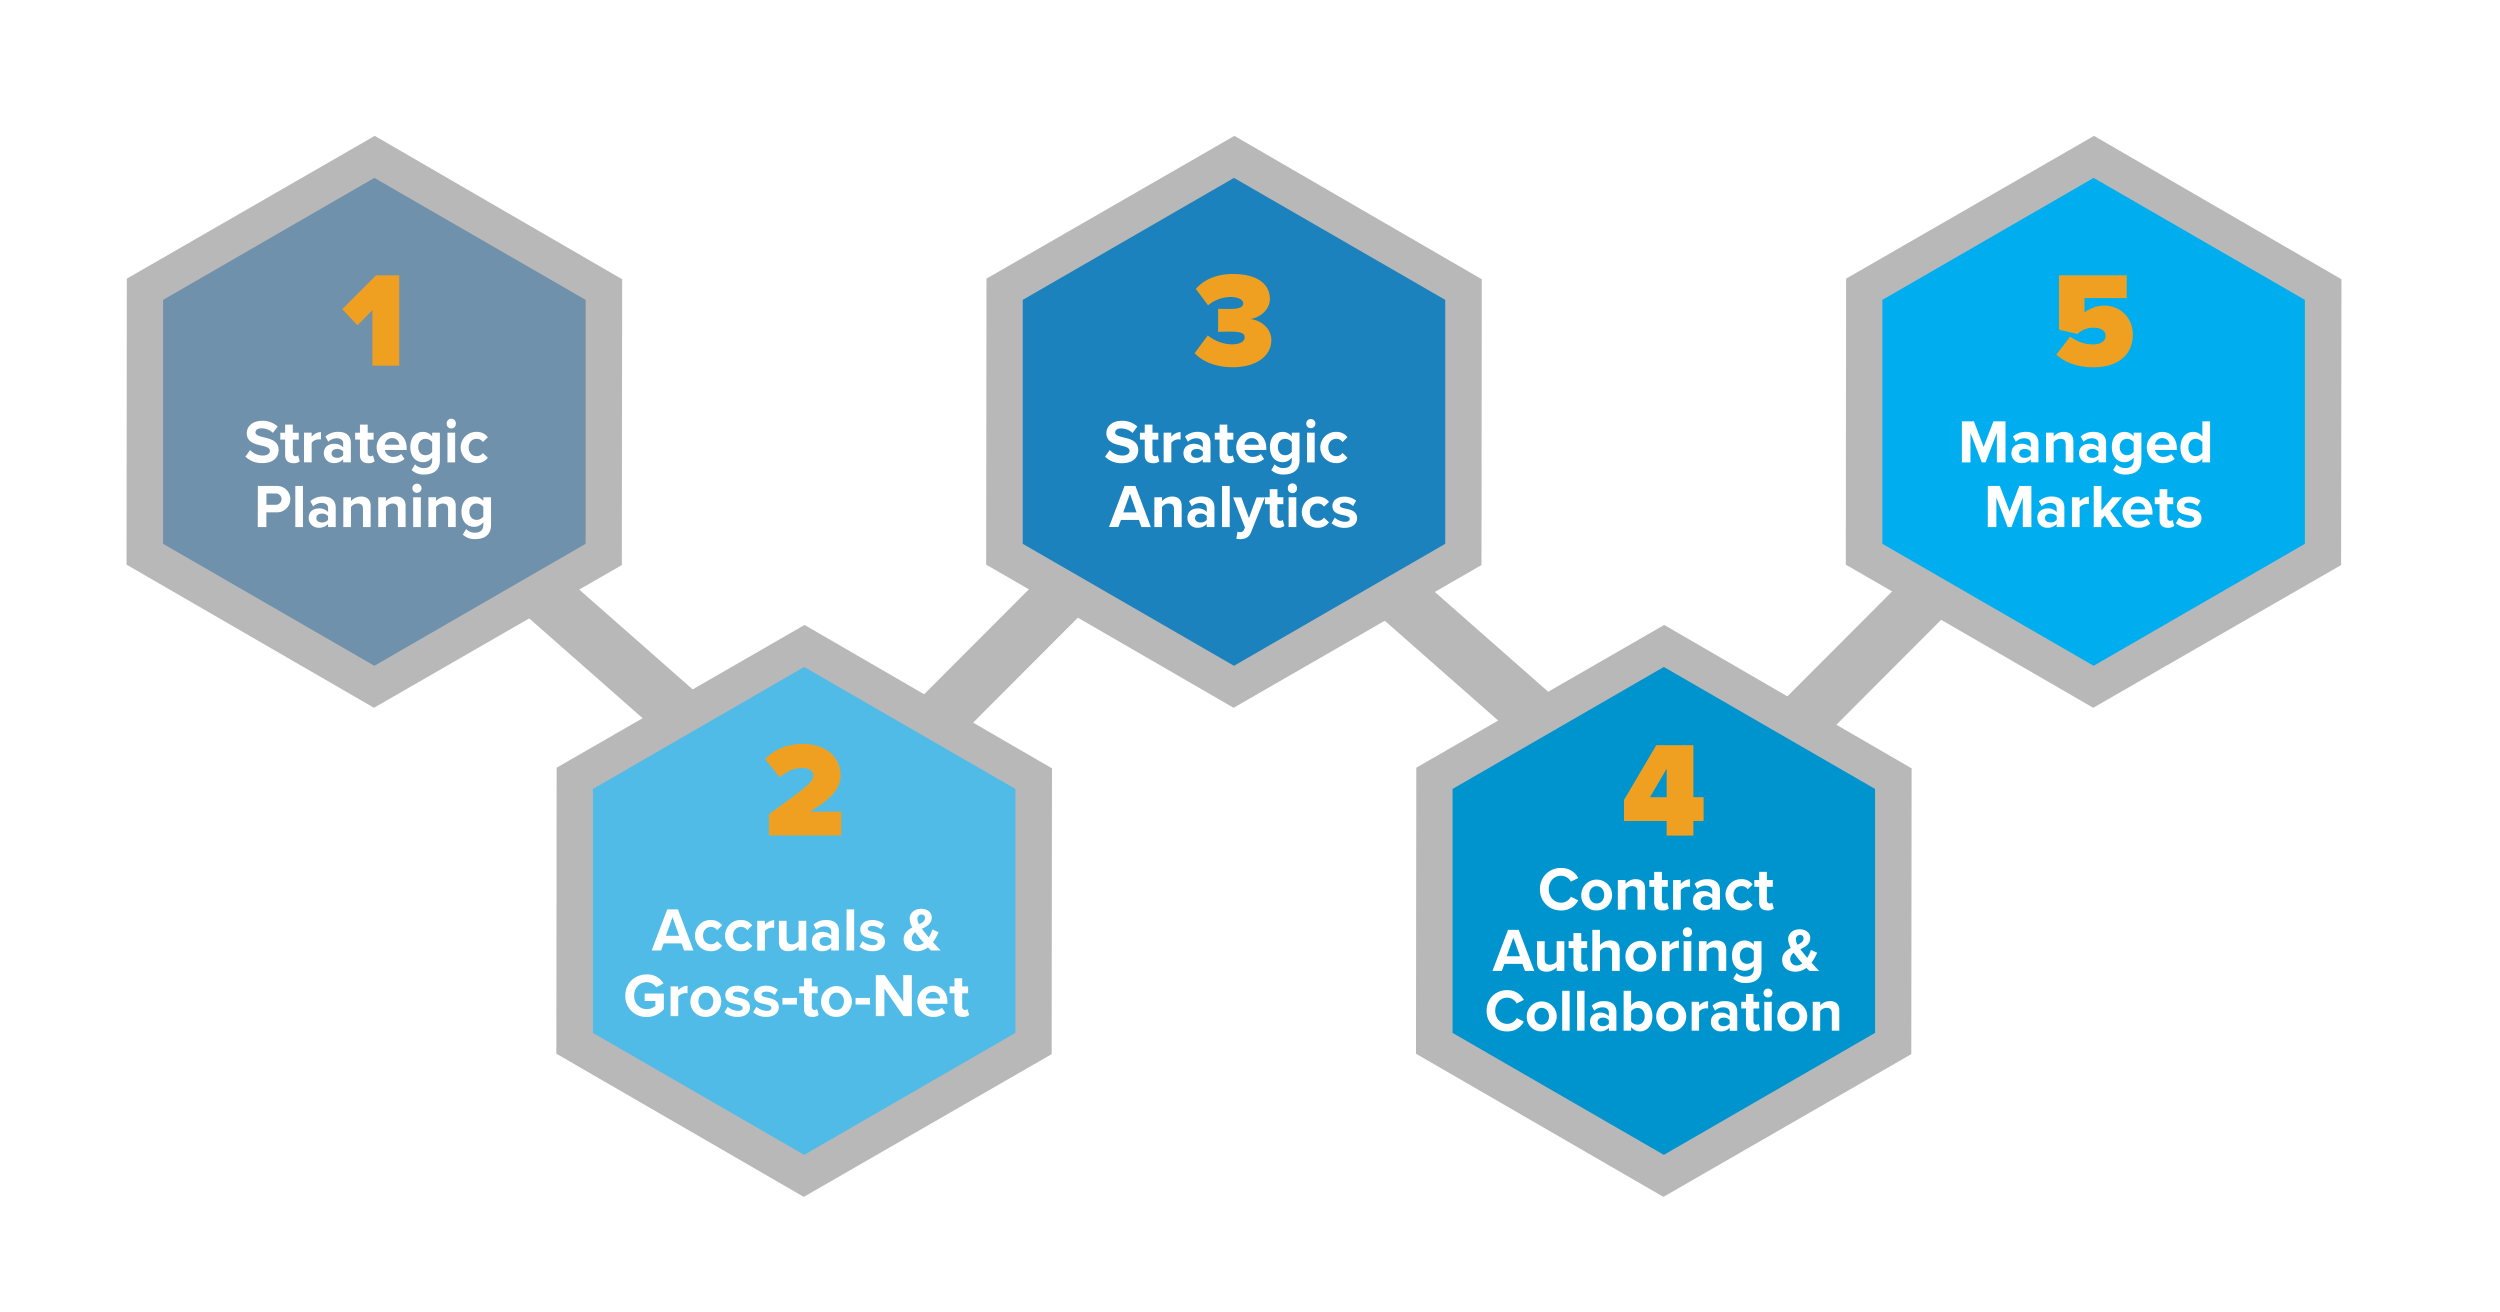 <?xml version="1.0" encoding="UTF-8"?> <svg xmlns="http://www.w3.org/2000/svg" xmlns:xlink="http://www.w3.org/1999/xlink" viewBox="0 0 1200 630"><defs><style>.cls-1,.cls-3{mask:url(#mask);}.cls-1{filter:url(#luminosity-noclip-11);}.cls-11,.cls-16,.cls-2,.cls-28,.cls-35,.cls-5,.cls-7,.cls-9{mix-blend-mode:multiply;}.cls-2{fill:url(#Fade_To_White_1);}.cls-3{filter:url(#luminosity-noclip-16);}.cls-4{mask:url(#mask-3);filter:url(#luminosity-noclip-17);}.cls-5{fill:url(#Fade_To_White_1-3);}.cls-12,.cls-6{mask:url(#mask-4);}.cls-6{filter:url(#luminosity-noclip-19);}.cls-7{fill:url(#Fade_To_White_1-4);}.cls-13,.cls-8{mask:url(#mask-5);}.cls-8{filter:url(#luminosity-noclip-20);}.cls-9{fill:url(#Fade_To_White_1-5);}.cls-10,.cls-14{mask:url(#mask-6);}.cls-10{filter:url(#luminosity-noclip-21);}.cls-11{fill:url(#Fade_To_White_1-6);}.cls-12{filter:url(#luminosity-noclip-12);}.cls-13{filter:url(#luminosity-noclip-13);}.cls-14{filter:url(#luminosity-noclip-14);}.cls-15{mask:url(#mask-10);filter:url(#luminosity-noclip-15);}.cls-16{fill:url(#Fade_To_White_1-10);}.cls-17{fill:none;}.cls-18{isolation:isolate;}.cls-19{fill:#b8b8b8;}.cls-20{fill:#00aeef;}.cls-21{fill:#0094cf;}.cls-22{fill:#1c82bd;}.cls-23{fill:#51bbe7;}.cls-24{fill:#7091ab;}.cls-25{opacity:0.2;}.cls-26{clip-path:url(#clip-path);}.cls-27{mask:url(#mask-11);}.cls-28{fill:#9accee;}.cls-29{mask:url(#mask-12);}.cls-30{mask:url(#mask-13);}.cls-31,.cls-36{fill:#fff;}.cls-31,.cls-42{mix-blend-mode:color-dodge;}.cls-32{mask:url(#mask-14);}.cls-33{opacity:0.7;mix-blend-mode:overlay;}.cls-34{mask:url(#mask-15);}.cls-37{mask:url(#mask-16);}.cls-38{mask:url(#mask-17);}.cls-39{mask:url(#mask-18);}.cls-40{mask:url(#mask-19);}.cls-41{mask:url(#mask-20);}.cls-43{mask:url(#mask-21);}.cls-44{fill:#efa020;}.cls-45{filter:url(#luminosity-noclip-18);}.cls-46{filter:url(#luminosity-noclip-10);}.cls-47{filter:url(#luminosity-noclip-6);}.cls-48{filter:url(#luminosity-noclip-5);}.cls-49{filter:url(#luminosity-noclip-4);}.cls-50{filter:url(#luminosity-noclip-3);}.cls-51{filter:url(#luminosity-noclip);}</style><filter id="luminosity-noclip" x="552.58" y="-7001.5" width="1085.14" height="32766" color-interpolation-filters="sRGB"><feFlood flood-color="#fff" result="bg"></feFlood><feBlend in="SourceGraphic" in2="bg"></feBlend></filter><mask id="mask" x="552.58" y="-7001.5" width="1085.14" height="32766" maskUnits="userSpaceOnUse"><g class="cls-51"></g></mask><linearGradient id="Fade_To_White_1" x1="-8874.33" y1="-4913.69" x2="-7881.51" y2="-4913.69" gradientTransform="translate(-8212.76 2464.61) rotate(135)" gradientUnits="userSpaceOnUse"><stop offset="0"></stop><stop offset="1" stop-color="#fff"></stop></linearGradient><filter id="luminosity-noclip-3" x="368.77" y="-7001.5" width="917.52" height="32766" color-interpolation-filters="sRGB"><feFlood flood-color="#fff" result="bg"></feFlood><feBlend in="SourceGraphic" in2="bg"></feBlend></filter><mask id="mask-3" x="368.77" y="-7001.5" width="917.52" height="32766" maskUnits="userSpaceOnUse"><g class="cls-50"></g></mask><linearGradient id="Fade_To_White_1-3" x1="-8831.19" y1="-4615.55" x2="-7991.44" y2="-4615.55" xlink:href="#Fade_To_White_1"></linearGradient><filter id="luminosity-noclip-4" x="931.93" y="-7001.5" width="300.64" height="32766" color-interpolation-filters="sRGB"><feFlood flood-color="#fff" result="bg"></feFlood><feBlend in="SourceGraphic" in2="bg"></feBlend></filter><mask id="mask-4" x="931.93" y="-7001.5" width="300.64" height="32766" maskUnits="userSpaceOnUse"><g class="cls-49"></g></mask><linearGradient id="Fade_To_White_1-4" x1="-8473.28" y1="-4855.56" x2="-8153.91" y2="-4855.56" xlink:href="#Fade_To_White_1"></linearGradient><filter id="luminosity-noclip-5" x="-31.49" y="-7001.5" width="900.74" height="32766" color-interpolation-filters="sRGB"><feFlood flood-color="#fff" result="bg"></feFlood><feBlend in="SourceGraphic" in2="bg"></feBlend></filter><mask id="mask-5" x="-31.49" y="-7001.5" width="900.74" height="32766" maskUnits="userSpaceOnUse"><g class="cls-48"></g></mask><linearGradient id="Fade_To_White_1-5" x1="-2394.98" y1="1585.08" x2="-1439.9" y2="1585.08" gradientTransform="translate(594.55 -3236.25) rotate(-45)" xlink:href="#Fade_To_White_1"></linearGradient><filter id="luminosity-noclip-6" x="113.5" y="-7001.5" width="910.7" height="32766" color-interpolation-filters="sRGB"><feFlood flood-color="#fff" result="bg"></feFlood><feBlend in="SourceGraphic" in2="bg"></feBlend></filter><mask id="mask-6" x="113.5" y="-7001.5" width="910.7" height="32766" maskUnits="userSpaceOnUse"><g class="cls-47"></g></mask><linearGradient id="Fade_To_White_1-6" x1="-2252.55" y1="1771.31" x2="-1436.83" y2="1771.31" gradientTransform="translate(594.55 -3236.25) rotate(-45)" xlink:href="#Fade_To_White_1"></linearGradient><filter id="luminosity-noclip-10" x="575.18" y="-7001.5" width="788.32" height="32766" color-interpolation-filters="sRGB"><feFlood flood-color="#fff" result="bg"></feFlood><feBlend in="SourceGraphic" in2="bg"></feBlend></filter><mask id="mask-10" x="575.18" y="-7001.5" width="788.32" height="32766" maskUnits="userSpaceOnUse"><g class="cls-46"></g></mask><linearGradient id="Fade_To_White_1-10" x1="-8982.42" y1="-4662.91" x2="-8161.26" y2="-4662.91" xlink:href="#Fade_To_White_1"></linearGradient><clipPath id="clip-path"><rect class="cls-17" x="578.61" y="-2077.42" width="1331" height="2010.83" transform="translate(2316.11 172.11) rotate(-90)"></rect></clipPath><filter id="luminosity-noclip-11" x="552.58" y="-512.4" width="1085.14" height="858.87" color-interpolation-filters="sRGB"><feFlood flood-color="#fff" result="bg"></feFlood><feBlend in="SourceGraphic" in2="bg"></feBlend></filter><mask id="mask-11" x="552.58" y="-512.4" width="1085.14" height="858.87" maskUnits="userSpaceOnUse"><g class="cls-1"><path class="cls-2" d="M552.58,83.93Q762.18-214.23,971.84-512.4c137.54,100.5,313.34,146.85,487.56,99.09q89.14,358.86,178.33,717.72C1250.05,410.7,858.76,307.65,552.58,83.93Z"></path></g></mask><filter id="luminosity-noclip-12" x="931.93" y="-129.26" width="300.64" height="277.01" color-interpolation-filters="sRGB"><feFlood flood-color="#fff" result="bg"></feFlood><feBlend in="SourceGraphic" in2="bg"></feBlend></filter><mask id="mask-12" x="931.93" y="-129.26" width="300.64" height="277.01" maskUnits="userSpaceOnUse"><g class="cls-12"><path class="cls-7" d="M931.93,78.05q36.84-103.68,73.55-207.31c72.7,28.53,148.93,47.89,227.08,56.29q-9.72,110.39-19.37,220.73C1116.42,137.27,1022,113.35,931.93,78.05Z"></path></g></mask><filter id="luminosity-noclip-13" x="-31.49" y="-1335.6" width="900.74" height="1369.26" color-interpolation-filters="sRGB"><feFlood flood-color="#fff" result="bg"></feFlood><feBlend in="SourceGraphic" in2="bg"></feBlend></filter><mask id="mask-13" x="-31.49" y="-1335.6" width="900.74" height="1369.26" maskUnits="userSpaceOnUse"><g class="cls-13"><path class="cls-9" d="M869.25-443.24Q678.41-204.82,487.65,33.66C94.48-288.76-134.44-816.27,14.16-1335.6q300.14,77.77,600.25,155.52C534.46-900.63,657.64-616.77,869.25-443.24Z"></path></g></mask><filter id="luminosity-noclip-14" x="113.5" y="-1127.29" width="910.7" height="1147.74" color-interpolation-filters="sRGB"><feFlood flood-color="#fff" result="bg"></feFlood><feBlend in="SourceGraphic" in2="bg"></feBlend></filter><mask id="mask-14" x="113.5" y="-1127.29" width="910.7" height="1147.74" maskUnits="userSpaceOnUse"><g class="cls-14"><path class="cls-11" d="M1024.19-507.19Q868.79-243.38,713.32,20.44C329.21-219,68-665,120.11-1127.29q309,33.26,617.9,66.47C712.86-837.83,838.89-622.66,1024.19-507.19Z"></path></g></mask><filter id="luminosity-noclip-15" x="571.38" y="-795.04" width="796.68" height="839.79" color-interpolation-filters="sRGB"><feFlood flood-color="#fff" result="bg"></feFlood><feBlend in="SourceGraphic" in2="bg"></feBlend></filter><mask id="mask-15" x="571.38" y="-795.04" width="796.68" height="839.79" maskUnits="userSpaceOnUse"><g class="cls-15"><path class="cls-16" d="M575.18-289.36q262.41-252,524.87-504.13c59.16,61.29,141.81,100,228.17,96.15Q1345.88-327.18,1363.5,43C1065.19,56.13,779.5-77.54,575.18-289.36Z"></path></g></mask><filter id="luminosity-noclip-16" x="547.38" y="-514.66" width="1096.53" height="861.99" color-interpolation-filters="sRGB"><feFlood flood-color="#fff" result="bg"></feFlood><feBlend in="SourceGraphic" in2="bg"></feBlend></filter><mask id="mask-16" x="547.38" y="-514.66" width="1096.53" height="861.99" maskUnits="userSpaceOnUse"><g class="cls-3"><path class="cls-2" d="M552.58,83.93Q762.18-214.23,971.84-512.4c137.54,100.5,313.34,146.85,487.56,99.09q89.14,358.86,178.33,717.72C1250.05,410.7,858.76,307.65,552.58,83.93Z"></path></g></mask><filter id="luminosity-noclip-17" x="364.85" y="-715.37" width="923.57" height="930.25" color-interpolation-filters="sRGB"><feFlood flood-color="#fff" result="bg"></feFlood><feBlend in="SourceGraphic" in2="bg"></feBlend></filter><mask id="mask-17" x="364.85" y="-715.37" width="923.57" height="930.25" maskUnits="userSpaceOnUse"><g class="cls-4"><path class="cls-5" d="M368.77-267.4q288.06-222.94,576-445.84c83.4,104.7,207.65,177.73,341.49,187.84q-21.49,369.48-43,739C900.5,187.79,582.3.79,368.77-267.4Z"></path></g></mask><filter id="luminosity-noclip-18" x="685.65" y="-461.7" width="454.01" height="462.7" color-interpolation-filters="sRGB"><feFlood flood-color="#fff" result="bg"></feFlood><feBlend in="SourceGraphic" in2="bg"></feBlend></filter><mask id="mask-18" x="685.65" y="-461.7" width="454.01" height="462.7" maskUnits="userSpaceOnUse"><g class="cls-45"></g></mask><filter id="luminosity-noclip-19" x="927.07" y="-131.56" width="309.55" height="280.73" color-interpolation-filters="sRGB"><feFlood flood-color="#fff" result="bg"></feFlood><feBlend in="SourceGraphic" in2="bg"></feBlend></filter><mask id="mask-19" x="927.07" y="-131.56" width="309.55" height="280.73" maskUnits="userSpaceOnUse"><g class="cls-6"><path class="cls-7" d="M931.93,78.05q36.84-103.68,73.55-207.31c72.7,28.53,148.93,47.89,227.08,56.29q-9.72,110.39-19.37,220.73C1116.42,137.27,1022,113.35,931.93,78.05Z"></path></g></mask><filter id="luminosity-noclip-20" x="-32.34" y="-1341.76" width="904.53" height="1379.77" color-interpolation-filters="sRGB"><feFlood flood-color="#fff" result="bg"></feFlood><feBlend in="SourceGraphic" in2="bg"></feBlend></filter><mask id="mask-20" x="-32.34" y="-1341.76" width="904.53" height="1379.77" maskUnits="userSpaceOnUse"><g class="cls-8"><path class="cls-9" d="M869.25-443.24Q678.41-204.82,487.65,33.66C94.48-288.76-134.44-816.27,14.16-1335.6q300.14,77.77,600.25,155.52C534.46-900.63,657.64-616.77,869.25-443.24Z"></path></g></mask><filter id="luminosity-noclip-21" x="112.62" y="-1132.67" width="914.13" height="1156.61" color-interpolation-filters="sRGB"><feFlood flood-color="#fff" result="bg"></feFlood><feBlend in="SourceGraphic" in2="bg"></feBlend></filter><mask id="mask-21" x="112.62" y="-1132.67" width="914.13" height="1156.61" maskUnits="userSpaceOnUse"><g class="cls-10"><path class="cls-11" d="M1024.19-507.19Q868.79-243.38,713.32,20.44C329.21-219,68-665,120.11-1127.29q309,33.26,617.9,66.47C712.86-837.83,838.89-622.66,1024.19-507.19Z"></path></g></mask></defs><g class="cls-18"><g id="Layer_1" data-name="Layer 1"><polygon class="cls-19" points="1123.9 134.05 1005.12 65.22 886.13 133.74 885.98 271.03 1004.75 339.74 1123.73 271.23 1123.9 134.05"></polygon><polygon class="cls-19" points="917.58 368.81 798.81 299.98 679.82 368.49 679.67 505.79 798.43 574.5 917.42 505.99 917.58 368.81"></polygon><polygon class="cls-19" points="711.27 134.05 592.5 65.22 473.51 133.74 473.36 271.03 592.12 339.74 711.11 271.23 711.27 134.05"></polygon><polygon class="cls-19" points="504.96 368.81 386.18 299.98 267.19 368.49 267.05 505.79 385.81 574.5 504.8 505.99 504.96 368.81"></polygon><polygon class="cls-19" points="298.64 134.05 179.87 65.22 60.88 133.74 60.73 271.03 179.5 339.74 298.48 271.23 298.64 134.05"></polygon><polygon class="cls-20" points="1106.35 261.03 1106.35 143.94 1004.94 85.39 903.53 143.94 903.53 261.03 1004.94 319.58 1106.35 261.03"></polygon><polygon class="cls-21" points="900.03 495.79 900.03 378.69 798.63 320.14 697.22 378.69 697.22 495.79 798.63 554.34 900.03 495.79"></polygon><polygon class="cls-22" points="693.72 261.03 693.72 143.94 592.31 85.39 490.91 143.94 490.91 261.03 592.31 319.58 693.72 261.03"></polygon><polygon class="cls-23" points="487.41 495.79 487.41 378.69 386 320.14 284.59 378.69 284.59 495.79 386 554.34 487.41 495.79"></polygon><polygon class="cls-24" points="281.1 261.03 281.1 143.94 179.69 85.39 78.28 143.94 78.28 261.03 179.69 319.58 281.1 261.03"></polygon><g class="cls-25"><g class="cls-26"><g class="cls-27"><path class="cls-28" d="M552.58,83.93Q762.18-214.23,971.84-512.4c137.54,100.5,313.34,146.85,487.56,99.09q89.14,358.86,178.33,717.72C1250.05,410.7,858.76,307.65,552.58,83.93Z"></path></g><g class="cls-29"><path class="cls-28" d="M931.93,78.05q36.84-103.68,73.55-207.31c72.7,28.53,148.93,47.89,227.08,56.29q-9.72,110.39-19.37,220.73C1116.42,137.27,1022,113.35,931.93,78.05Z"></path></g><g class="cls-30"><path class="cls-31" d="M869.25-443.24Q678.41-204.82,487.65,33.66C94.48-288.76-134.44-816.27,14.16-1335.6q300.14,77.77,600.25,155.52C534.46-900.63,657.64-616.77,869.25-443.24Z"></path></g><g class="cls-32"><path class="cls-31" d="M1024.19-507.19Q868.79-243.38,713.32,20.44C329.21-219,68-665,120.11-1127.29q309,33.26,617.9,66.47C712.86-837.83,838.89-622.66,1024.19-507.19Z"></path></g><g class="cls-33"><g class="cls-34"><g class="cls-35"><path class="cls-36" d="M1099.77-795c59.35,62,142.73,101,229.71,96.79q19.32,370.88,38.59,741.89C1066.38,58.48,777.2-77,571.38-292Q835.59-543.49,1099.77-795Zm227.17,98.66c-85.66,3.35-167.65-35-226.62-95.59Q839.67-539.34,578.93-286.72C781.85-78,1064,53.83,1358.9,42.27Q1342.91-327.08,1326.94-696.38Z"></path></g></g><g class="cls-37"><g class="cls-35"><path class="cls-36" d="M970.22-514.66c138.4,102,315.9,148.89,491.61,99.77Q1552.9-55.64,1643.91,303.6C1252,413.22,856,308.59,547.38,81.2Q758.82-216.7,970.22-514.66Zm486.7,102.93c-172.7,46.39-346.72.68-483.5-98.41Q765.61-211.72,557.78,86.66c303.71,220,690.3,321.49,1073.79,218.52Q1544.27-53.23,1456.92-411.73Z"></path></g></g><g class="cls-38"><g class="cls-35"><path class="cls-36" d="M944.21-715.37c83.65,105.89,209.11,179.74,344.21,189.24q-20,370.5-39.91,741C901.7,190.48,579.57,1,364.85-271Q654.5-493.17,944.21-715.37Zm340,190.69c-132.67-10.61-255.72-82.89-338.82-186.43Q659.07-487.49,372.78-263.82C585,.57,899.31,185.2,1238.11,212.35Q1261.17-156.15,1284.22-524.68Z"></path></g></g><g class="cls-39"><g class="cls-35"><path class="cls-36" d="M895.35-461.7c72.56,58.16,155.62,102.76,244.31,129Q1096-165.82,1052.38,1C919.31-38.39,794.59-105.38,685.65-192.62Q790.55-327.11,895.35-461.7Zm238.15,129C1048.63-358.65,969-401.37,899-456.59Q796.33-322.46,693.76-188.4C798.47-105.89,917.47-42,1044.28-3.26Q1088.86-167.94,1133.5-332.68Z"></path></g></g><g class="cls-40"><g class="cls-35"><path class="cls-36" d="M1002-131.56c75,29.8,153.84,49.8,234.59,58.16q-9.27,111.29-18.56,222.57C1117.85,138.81,1020.1,114,927.07,77Q964.54-27.29,1002-131.56Zm226.45,59.05A881,881,0,0,1,1008.93-127Q972.86-24,936.87,79c87.07,33.73,178.14,56.8,271.41,67.33Q1218.39,36.95,1228.47-72.51Z"></path></g></g><g class="cls-41"><g class="cls-42"><path class="cls-36" d="M616.2-1183.06c-82,281.23,42.38,567.35,256,741.14Q681.92-201.95,491.65,38C94-285.52-137.68-818.22,15.05-1341.76Q315.65-1262.42,616.2-1183.06Zm250.07,738.5C656.7-617.8,534.76-899.4,612.66-1177.12L13.35-1329.46C-131.2-814.36,95-292,483.72,29.31Q675-207.64,866.27-444.56Z"></path></g></g><g class="cls-43"><g class="cls-42"><path class="cls-36" d="M739.21-1063.27c-26.48,224.4,100.66,441.21,287.54,556.67Q872-241.37,717.29,23.94C329-215.94,64.9-666.4,119.85-1132.67Zm282.42,555.52C837.91-623.3,713-836.8,736.86-1058.37q-308.21-31.76-616.45-63.55C71.08-663.63,329.38-222.08,709.4,17Q865.52-245.4,1021.63-507.75Z"></path></g></g></g></g></g><rect class="cls-19" x="280.94" y="263.85" width="26.27" height="96.23" transform="matrix(0.66, -0.75, 0.75, 0.66, -134.31, 328.97)"></rect><path class="cls-36" d="M120.06,216a8.39,8.39,0,0,0,6.14,2.66c2.26,0,3.36-1.09,3.36-2.22,0-1.47-1.68-2-3.91-2.51-3.15-.74-7.21-1.62-7.21-6,0-3.28,2.78-5.94,7.33-5.94a10.58,10.58,0,0,1,7.52,2.75L131,207.76a8.15,8.15,0,0,0-5.53-2.16c-1.86,0-2.84.83-2.84,2s1.62,1.74,3.85,2.27c3.18.74,7.24,1.72,7.24,6.09,0,3.6-2.52,6.32-7.73,6.32a11,11,0,0,1-8.19-3.13Z"></path><path class="cls-36" d="M136.86,218.39V211h-2.32v-3.28h2.32v-3.9h3.7v3.9h2.84V211h-2.84v6.44c0,.88.46,1.56,1.27,1.56a2,2,0,0,0,1.28-.41l.78,2.84a4.48,4.48,0,0,1-3.07.91C138.25,222.29,136.86,220.93,136.86,218.39Z"></path><path class="cls-36" d="M145.92,207.67h3.67v2a6,6,0,0,1,4.46-2.28V211a4.5,4.5,0,0,0-1-.12,4.67,4.67,0,0,0-3.45,1.62v9.43h-3.67Z"></path><path class="cls-36" d="M164.73,220.46a5.72,5.72,0,0,1-4.43,1.83,4.69,4.69,0,0,1-4.86-4.72c0-3.34,2.64-4.55,4.86-4.55a5.58,5.58,0,0,1,4.43,1.74v-2c0-1.45-1.21-2.39-3.06-2.39a5.84,5.84,0,0,0-4.09,1.68l-1.39-2.51a9.06,9.06,0,0,1,6.11-2.25c3.19,0,6.11,1.3,6.11,5.41v9.22h-3.68Zm0-3.72a3.61,3.61,0,0,0-2.95-1.24c-1.45,0-2.63.77-2.63,2.15s1.18,2.1,2.63,2.1a3.61,3.61,0,0,0,2.95-1.24Z"></path><path class="cls-36" d="M172.78,218.39V211h-2.31v-3.28h2.31v-3.9h3.71v3.9h2.84V211h-2.84v6.44c0,.88.46,1.56,1.27,1.56a2,2,0,0,0,1.28-.41l.78,2.84a4.5,4.5,0,0,1-3.07.91C174.17,222.29,172.78,220.93,172.78,218.39Z"></path><path class="cls-36" d="M188.19,207.31c4.16,0,7,3.19,7,7.86V216H184.8a3.79,3.79,0,0,0,4,3.31,5.66,5.66,0,0,0,3.74-1.42l1.62,2.42a8.61,8.61,0,0,1-5.76,2,7.49,7.49,0,0,1-.23-15Zm-3.45,6.15h6.89a3.27,3.27,0,0,0-3.44-3.16A3.39,3.39,0,0,0,184.74,213.46Z"></path><path class="cls-36" d="M199.22,222.88a5.49,5.49,0,0,0,4.37,1.78c1.76,0,3.85-.8,3.85-3.61V219.6a5.42,5.42,0,0,1-4.32,2.25c-3.5,0-6.16-2.51-6.16-7.27s2.63-7.27,6.16-7.27a5.36,5.36,0,0,1,4.32,2.19v-1.83h3.7V221c0,5.44-4.11,6.77-7.55,6.77a8.33,8.33,0,0,1-6-2.13Zm8.22-10.6a4,4,0,0,0-3.16-1.63c-2.08,0-3.53,1.48-3.53,3.93s1.45,3.93,3.53,3.93a4.06,4.06,0,0,0,3.16-1.62Z"></path><path class="cls-36" d="M214.42,203.33a2.2,2.2,0,1,1,4.39,0,2.2,2.2,0,1,1-4.39,0Zm.37,4.34h3.68v14.27h-3.68Z"></path><path class="cls-36" d="M228.63,207.31a6.46,6.46,0,0,1,5.53,2.57l-2.4,2.31a3.37,3.37,0,0,0-3-1.54c-2.23,0-3.79,1.66-3.79,4.14s1.56,4.16,3.79,4.16a3.53,3.53,0,0,0,3-1.53l2.4,2.27a6.4,6.4,0,0,1-5.53,2.6,7.49,7.49,0,0,1,0-15Z"></path><path class="cls-36" d="M327.16,452.83h-8.63l-1.22,3.4H312.8l7.47-19.71h5.15l7.44,19.71h-4.49Zm-7.53-3.63H326l-3.19-9Z"></path><path class="cls-36" d="M341.08,441.61a6.46,6.46,0,0,1,5.53,2.57l-2.4,2.3a3.39,3.39,0,0,0-2.95-1.54c-2.23,0-3.8,1.66-3.8,4.14s1.57,4.17,3.8,4.17a3.53,3.53,0,0,0,2.95-1.54l2.4,2.27a6.4,6.4,0,0,1-5.53,2.6,7.49,7.49,0,0,1,0-15Z"></path><path class="cls-36" d="M355.53,441.61a6.47,6.47,0,0,1,5.53,2.57l-2.4,2.3a3.39,3.39,0,0,0-3-1.54c-2.23,0-3.79,1.66-3.79,4.14s1.56,4.17,3.79,4.17a3.53,3.53,0,0,0,3-1.54l2.4,2.27a6.41,6.41,0,0,1-5.53,2.6,7.49,7.49,0,0,1,0-15Z"></path><path class="cls-36" d="M363.46,442h3.68v2a5.94,5.94,0,0,1,4.46-2.28v3.67a4.53,4.53,0,0,0-1-.12,4.67,4.67,0,0,0-3.44,1.62v9.43h-3.68Z"></path><path class="cls-36" d="M383.32,454.43a6.48,6.48,0,0,1-4.92,2.15c-3.07,0-4.52-1.71-4.52-4.49V442h3.68v8.66c0,2,1,2.63,2.58,2.63a4.1,4.1,0,0,0,3.18-1.63V442H387v14.27h-3.68Z"></path><path class="cls-36" d="M399,454.75a5.72,5.72,0,0,1-4.43,1.83,4.69,4.69,0,0,1-4.86-4.72c0-3.34,2.63-4.55,4.86-4.55a5.59,5.59,0,0,1,4.43,1.74v-2c0-1.45-1.21-2.39-3.07-2.39a5.84,5.84,0,0,0-4.08,1.68l-1.39-2.51a9,9,0,0,1,6.11-2.24c3.18,0,6.11,1.3,6.11,5.4v9.22H399Zm0-3.72a3.63,3.63,0,0,0-3-1.24c-1.45,0-2.63.77-2.63,2.16s1.18,2.09,2.63,2.09a3.63,3.63,0,0,0,3-1.24Z"></path><path class="cls-36" d="M406.37,436.52H410v19.71h-3.67Z"></path><path class="cls-36" d="M414.07,451.74a7.94,7.94,0,0,0,4.83,1.95c1.59,0,2.35-.56,2.35-1.45s-1.22-1.36-2.81-1.68c-2.4-.48-5.5-1.07-5.5-4.46,0-2.4,2.05-4.49,5.73-4.49a8.75,8.75,0,0,1,5.64,1.95l-1.47,2.56a5.86,5.86,0,0,0-4.14-1.65c-1.33,0-2.2.5-2.2,1.33s1.1,1.21,2.66,1.54c2.41.47,5.62,1.12,5.62,4.66,0,2.6-2.17,4.58-6,4.58a9.27,9.27,0,0,1-6.25-2.21Z"></path><path class="cls-36" d="M451.53,456.23h-4.69c-.41-.39-.9-.92-1.45-1.48a8.33,8.33,0,0,1-5.24,1.83c-3.56,0-6.4-1.89-6.4-5.7,0-3,2-4.55,4.17-5.7a9.57,9.57,0,0,1-1.27-4.22c0-2.66,2.29-4.73,5.5-4.73,2.75,0,5.09,1.54,5.09,4.16,0,3-2.37,4.29-4.74,5.41.58.8,1.15,1.54,1.65,2.13s1.1,1.36,1.65,2a15.89,15.89,0,0,0,1.76-3.82l2.95,1.39a25.85,25.85,0,0,1-2.69,4.76C449,453.54,450.2,454.84,451.53,456.23Zm-8.11-3.64c-.87-1-1.68-1.89-2.14-2.48-.64-.79-1.3-1.68-1.94-2.6a3.65,3.65,0,0,0-1.68,3,3,3,0,0,0,3,3.1A4.44,4.44,0,0,0,443.42,452.59Zm-2.25-8.92c1.62-.76,2.86-1.62,2.86-3.07a1.58,1.58,0,0,0-1.68-1.65,2,2,0,0,0-2,2.09A5.79,5.79,0,0,0,441.17,443.67Z"></path><path class="cls-36" d="M310.47,467.72a9,9,0,0,1,8,4.32L315,473.93a5.46,5.46,0,0,0-4.57-2.49c-3.51,0-6.05,2.75-6.05,6.47s2.54,6.47,6.05,6.47a6.45,6.45,0,0,0,4.16-1.5v-2.4h-5.15v-3.6h9.21v7.53a10.61,10.61,0,0,1-8.22,3.72,9.92,9.92,0,0,1-10.28-10.22C300.19,471.68,304.82,467.72,310.47,467.72Z"></path><path class="cls-36" d="M321.88,473.48h3.67v1.95a6,6,0,0,1,4.46-2.27v3.66a4.5,4.5,0,0,0-1-.12,4.64,4.64,0,0,0-3.45,1.63v9.42h-3.67Z"></path><path class="cls-36" d="M331.4,480.6a7.4,7.4,0,1,1,7.38,7.51A7.15,7.15,0,0,1,331.4,480.6Zm11,0c0-2.21-1.3-4.13-3.59-4.13s-3.56,1.92-3.56,4.13,1.27,4.17,3.56,4.17S342.37,482.85,342.37,480.6Z"></path><path class="cls-36" d="M349.29,483.26a7.89,7.89,0,0,0,4.84,1.95c1.59,0,2.34-.56,2.34-1.45s-1.22-1.36-2.81-1.68c-2.4-.47-5.5-1.06-5.5-4.46,0-2.39,2.06-4.49,5.73-4.49a8.84,8.84,0,0,1,5.65,1.95l-1.48,2.57a5.82,5.82,0,0,0-4.14-1.66c-1.33,0-2.2.51-2.2,1.33s1.1,1.21,2.67,1.54c2.4.47,5.61,1.12,5.61,4.67,0,2.6-2.17,4.58-6.05,4.58a9.29,9.29,0,0,1-6.25-2.22Z"></path><path class="cls-36" d="M363.1,483.26a7.88,7.88,0,0,0,4.83,1.95c1.6,0,2.35-.56,2.35-1.45s-1.22-1.36-2.81-1.68c-2.4-.47-5.5-1.06-5.5-4.46,0-2.39,2.06-4.49,5.73-4.49a8.84,8.84,0,0,1,5.65,1.95l-1.48,2.57a5.82,5.82,0,0,0-4.14-1.66c-1.33,0-2.2.51-2.2,1.33s1.1,1.21,2.66,1.54c2.41.47,5.62,1.12,5.62,4.67,0,2.6-2.17,4.58-6.05,4.58a9.27,9.27,0,0,1-6.25-2.22Z"></path><path class="cls-36" d="M375.58,479h6.95v3.19h-6.95Z"></path><path class="cls-36" d="M385.94,484.21v-7.45h-2.31v-3.28h2.31v-3.9h3.71v3.9h2.83v3.28h-2.83v6.44c0,.89.46,1.57,1.27,1.57a2,2,0,0,0,1.28-.42l.78,2.84a4.5,4.5,0,0,1-3.07.92C387.33,488.11,385.94,486.75,385.94,484.21Z"></path><path class="cls-36" d="M394.11,480.6a7.4,7.4,0,1,1,7.38,7.51A7.15,7.15,0,0,1,394.11,480.6Zm11,0c0-2.21-1.31-4.13-3.59-4.13s-3.56,1.92-3.56,4.13,1.27,4.17,3.56,4.17S405.08,482.85,405.08,480.6Z"></path><path class="cls-36" d="M410.67,479h6.94v3.19h-6.94Z"></path><path class="cls-36" d="M424.5,474.52v13.23h-4.11v-19.7h4.23l8.94,12.76V468.05h4.11v19.7h-4Z"></path><path class="cls-36" d="M447.75,473.13c4.17,0,7,3.19,7,7.86v.82H444.37a3.78,3.78,0,0,0,4,3.31,5.61,5.61,0,0,0,3.73-1.42l1.62,2.43a8.61,8.61,0,0,1-5.76,2,7.49,7.49,0,0,1-.23-15Zm-3.44,6.14h6.89a3.28,3.28,0,0,0-3.45-3.16A3.38,3.38,0,0,0,444.31,479.27Z"></path><path class="cls-36" d="M458.15,484.21v-7.45h-2.32v-3.28h2.32v-3.9h3.7v3.9h2.84v3.28h-2.84v6.44c0,.89.46,1.57,1.27,1.57a2,2,0,0,0,1.28-.42l.78,2.84a4.48,4.48,0,0,1-3.07.92C459.54,488.11,458.15,486.75,458.15,484.21Z"></path><path class="cls-36" d="M532.69,216a8.37,8.37,0,0,0,6.14,2.66c2.25,0,3.35-1.09,3.35-2.22,0-1.47-1.68-2-3.9-2.51-3.16-.74-7.21-1.62-7.21-6,0-3.28,2.78-5.94,7.32-5.94a10.59,10.59,0,0,1,7.53,2.75l-2.29,3.07a8.13,8.13,0,0,0-5.53-2.16c-1.85,0-2.83.83-2.83,2s1.62,1.74,3.85,2.27c3.18.74,7.23,1.72,7.23,6.09,0,3.6-2.52,6.32-7.73,6.32a11,11,0,0,1-8.19-3.13Z"></path><path class="cls-36" d="M549.48,218.39V211h-2.31v-3.28h2.31v-3.9h3.71v3.9H556V211h-2.83v6.44c0,.88.46,1.56,1.27,1.56a2,2,0,0,0,1.27-.41l.78,2.84a4.47,4.47,0,0,1-3.06.91C550.87,222.29,549.48,220.93,549.48,218.39Z"></path><path class="cls-36" d="M558.54,207.67h3.68v2a5.94,5.94,0,0,1,4.46-2.28V211a4.53,4.53,0,0,0-1-.12,4.67,4.67,0,0,0-3.44,1.62v9.43h-3.68Z"></path><path class="cls-36" d="M577.36,220.46a5.75,5.75,0,0,1-4.43,1.83,4.69,4.69,0,0,1-4.86-4.72c0-3.34,2.63-4.55,4.86-4.55a5.61,5.61,0,0,1,4.43,1.74v-2c0-1.45-1.22-2.39-3.07-2.39a5.84,5.84,0,0,0-4.08,1.68l-1.39-2.51a9.06,9.06,0,0,1,6.11-2.25c3.18,0,6.11,1.3,6.11,5.41v9.22h-3.68Zm0-3.72a3.64,3.64,0,0,0-3-1.24c-1.45,0-2.64.77-2.64,2.15s1.19,2.1,2.64,2.1a3.64,3.64,0,0,0,3-1.24Z"></path><path class="cls-36" d="M585.41,218.39V211h-2.32v-3.28h2.32v-3.9h3.7v3.9H592V211h-2.84v6.44c0,.88.47,1.56,1.28,1.56a2,2,0,0,0,1.27-.41l.78,2.84a4.48,4.48,0,0,1-3.07.91C586.8,222.29,585.41,220.93,585.41,218.39Z"></path><path class="cls-36" d="M600.81,207.31c4.17,0,7,3.19,7,7.86V216h-10.4a3.8,3.8,0,0,0,4,3.31,5.63,5.63,0,0,0,3.73-1.42l1.62,2.42a8.61,8.61,0,0,1-5.76,2,7.49,7.49,0,0,1-.23-15Zm-3.44,6.15h6.88a3.26,3.26,0,0,0-3.44-3.16A3.38,3.38,0,0,0,597.37,213.46Z"></path><path class="cls-36" d="M611.84,222.88a5.51,5.51,0,0,0,4.37,1.78c1.77,0,3.85-.8,3.85-3.61V219.6a5.4,5.4,0,0,1-4.31,2.25c-3.5,0-6.17-2.51-6.17-7.27s2.64-7.27,6.17-7.27a5.34,5.34,0,0,1,4.31,2.19v-1.83h3.71V221c0,5.44-4.11,6.77-7.56,6.77a8.36,8.36,0,0,1-6-2.13Zm8.22-10.6a4,4,0,0,0-3.15-1.63c-2.09,0-3.53,1.48-3.53,3.93s1.44,3.93,3.53,3.93a4.06,4.06,0,0,0,3.15-1.62Z"></path><path class="cls-36" d="M627,203.33a2.2,2.2,0,1,1,4.4,0,2.2,2.2,0,1,1-4.4,0Zm.38,4.34h3.67v14.27h-3.67Z"></path><path class="cls-36" d="M641.25,207.31a6.45,6.45,0,0,1,5.53,2.57l-2.4,2.31a3.37,3.37,0,0,0-3-1.54c-2.23,0-3.79,1.66-3.79,4.14s1.56,4.16,3.79,4.16a3.52,3.52,0,0,0,3-1.53l2.4,2.27a6.39,6.39,0,0,1-5.53,2.6,7.49,7.49,0,0,1,0-15Z"></path><path class="cls-36" d="M546.68,249.57h-8.62l-1.22,3.4h-4.51l7.46-19.71H545L552.39,253H547.9Zm-7.52-3.63h6.39l-3.18-9Z"></path><path class="cls-36" d="M563.53,244.34c0-2-1-2.66-2.57-2.66a4,4,0,0,0-3.19,1.69V253H554.1V238.7h3.67v1.86a6.38,6.38,0,0,1,4.9-2.22c3.06,0,4.54,1.78,4.54,4.55V253h-3.68Z"></path><path class="cls-36" d="M579.25,251.49a5.71,5.71,0,0,1-4.42,1.83,4.7,4.7,0,0,1-4.87-4.73c0-3.33,2.64-4.55,4.87-4.55a5.58,5.58,0,0,1,4.42,1.75v-2c0-1.45-1.21-2.39-3.06-2.39a5.84,5.84,0,0,0-4.09,1.68l-1.39-2.51a9.06,9.06,0,0,1,6.11-2.25c3.19,0,6.11,1.3,6.11,5.41V253h-3.68Zm0-3.72a3.61,3.61,0,0,0-3-1.24c-1.45,0-2.63.76-2.63,2.15s1.18,2.1,2.63,2.1a3.61,3.61,0,0,0,3-1.24Z"></path><path class="cls-36" d="M586.58,233.26h3.68V253h-3.68Z"></path><path class="cls-36" d="M595.12,255.42a1.85,1.85,0,0,0,1.94-1l.52-1.21-5.67-14.47h3.93l3.65,9.92,3.65-9.92h4l-6.57,16.6c-1,2.69-2.89,3.4-5.29,3.46a9.79,9.79,0,0,1-1.83-.21l.55-3.37A3.09,3.09,0,0,0,595.12,255.42Z"></path><path class="cls-36" d="M609.48,249.42V242h-2.32V238.7h2.32v-3.9h3.7v3.9H616V242h-2.84v6.44c0,.88.47,1.56,1.28,1.56a2,2,0,0,0,1.27-.41l.78,2.84a4.47,4.47,0,0,1-3.06.91C610.87,253.32,609.48,252,609.48,249.42Z"></path><path class="cls-36" d="M618.17,234.36a2.2,2.2,0,1,1,4.39,0,2.2,2.2,0,1,1-4.39,0Zm.37,4.34h3.68V253h-3.68Z"></path><path class="cls-36" d="M632.38,238.34a6.47,6.47,0,0,1,5.53,2.57l-2.41,2.31a3.34,3.34,0,0,0-3-1.54c-2.23,0-3.79,1.66-3.79,4.14s1.56,4.16,3.79,4.16a3.49,3.49,0,0,0,3-1.53l2.41,2.27a6.41,6.41,0,0,1-5.53,2.6,7.49,7.49,0,0,1,0-15Z"></path><path class="cls-36" d="M640.69,248.48a7.94,7.94,0,0,0,4.83,2c1.59,0,2.35-.56,2.35-1.45s-1.22-1.36-2.81-1.69c-2.4-.47-5.5-1.06-5.5-4.46,0-2.39,2.05-4.49,5.73-4.49a8.81,8.81,0,0,1,5.64,1.95l-1.47,2.57a5.86,5.86,0,0,0-4.14-1.65c-1.33,0-2.2.5-2.2,1.33s1.1,1.21,2.66,1.54c2.41.47,5.62,1.12,5.62,4.66,0,2.6-2.17,4.58-6,4.58a9.32,9.32,0,0,1-6.25-2.21Z"></path><path class="cls-36" d="M739.19,426.82a9.87,9.87,0,0,1,10.13-10.19,8.88,8.88,0,0,1,8.22,4.81L754,423.21a5.28,5.28,0,0,0-4.69-2.86c-3.36,0-5.9,2.75-5.9,6.47s2.54,6.47,5.9,6.47a5.22,5.22,0,0,0,4.69-2.87l3.53,1.75a8.94,8.94,0,0,1-8.22,4.84A9.87,9.87,0,0,1,739.19,426.82Z"></path><path class="cls-36" d="M759,429.51a7.4,7.4,0,1,1,7.38,7.5A7.16,7.16,0,0,1,759,429.51Zm11,0c0-2.22-1.3-4.14-3.59-4.14s-3.56,1.92-3.56,4.14,1.28,4.16,3.56,4.16S770,431.75,770,429.51Z"></path><path class="cls-36" d="M786,428c0-2-1-2.66-2.57-2.66a4,4,0,0,0-3.19,1.68v9.61h-3.67V422.39h3.67v1.86A6.37,6.37,0,0,1,785.1,422c3.07,0,4.55,1.77,4.55,4.55v10.08H786Z"></path><path class="cls-36" d="M794,433.11v-7.44h-2.31v-3.28H794v-3.9h3.71v3.9h2.83v3.28h-2.83v6.44c0,.88.46,1.56,1.27,1.56a2.06,2.06,0,0,0,1.28-.41l.78,2.83A4.45,4.45,0,0,1,798,437C795.41,437,794,435.65,794,433.11Z"></path><path class="cls-36" d="M803.08,422.39h3.68v1.95a6,6,0,0,1,4.46-2.28v3.66a5.27,5.27,0,0,0-1-.11,4.67,4.67,0,0,0-3.45,1.62v9.43h-3.68Z"></path><path class="cls-36" d="M821.9,435.18a5.72,5.72,0,0,1-4.43,1.83,4.7,4.7,0,0,1-4.86-4.73c0-3.33,2.63-4.55,4.86-4.55a5.55,5.55,0,0,1,4.43,1.75v-2c0-1.45-1.21-2.4-3.07-2.4a5.85,5.85,0,0,0-4.08,1.69l-1.39-2.51a9.06,9.06,0,0,1,6.11-2.25c3.18,0,6.11,1.3,6.11,5.41v9.22H821.9Zm0-3.72a3.63,3.63,0,0,0-2.95-1.25c-1.45,0-2.64.77-2.64,2.16s1.19,2.1,2.64,2.1a3.63,3.63,0,0,0,2.95-1.24Z"></path><path class="cls-36" d="M835.74,422a6.46,6.46,0,0,1,5.53,2.57l-2.4,2.31a3.37,3.37,0,0,0-3-1.54c-2.22,0-3.79,1.66-3.79,4.14s1.57,4.16,3.79,4.16a3.53,3.53,0,0,0,3-1.53l2.4,2.27a6.4,6.4,0,0,1-5.53,2.6,7.49,7.49,0,0,1,0-15Z"></path><path class="cls-36" d="M844.4,433.11v-7.44h-2.32v-3.28h2.32v-3.9h3.7v3.9h2.84v3.28H848.1v6.44c0,.88.47,1.56,1.28,1.56a2,2,0,0,0,1.27-.41l.78,2.83a4.43,4.43,0,0,1-3.07.92C845.79,437,844.4,435.65,844.4,433.11Z"></path><path class="cls-36" d="M730.74,462.65h-8.63l-1.22,3.4h-4.51l7.47-19.71H729l7.44,19.71H732ZM723.21,459h6.4l-3.19-9Z"></path><path class="cls-36" d="M747.21,464.24a6.48,6.48,0,0,1-4.92,2.16c-3.07,0-4.52-1.71-4.52-4.49V451.78h3.68v8.65c0,2,1,2.63,2.57,2.63a4.12,4.12,0,0,0,3.19-1.62v-9.66h3.67v14.27h-3.67Z"></path><path class="cls-36" d="M755.26,462.5v-7.44h-2.32v-3.28h2.32v-3.9H759v3.9h2.84v3.28H759v6.44c0,.88.47,1.56,1.28,1.56a2,2,0,0,0,1.27-.41l.78,2.83a4.43,4.43,0,0,1-3.07.92C756.65,466.4,755.26,465,755.26,462.5Z"></path><path class="cls-36" d="M773.79,457.36c0-2-1-2.6-2.61-2.6a4,4,0,0,0-3.18,1.69v9.6h-3.68V446.34H768v7.3a6.41,6.41,0,0,1,4.92-2.22c3.07,0,4.54,1.72,4.54,4.49v10.14h-3.67Z"></path><path class="cls-36" d="M780.21,458.9a7.4,7.4,0,1,1,7.39,7.5A7.16,7.16,0,0,1,780.21,458.9Zm11,0c0-2.22-1.3-4.14-3.58-4.14S784,456.68,784,458.9s1.27,4.16,3.56,4.16S791.18,461.14,791.18,458.9Z"></path><path class="cls-36" d="M797.73,451.78h3.68v2a5.94,5.94,0,0,1,4.45-2.28v3.67a4.5,4.5,0,0,0-1-.12,4.63,4.63,0,0,0-3.44,1.62v9.43h-3.68Z"></path><path class="cls-36" d="M807.78,447.44a2.2,2.2,0,1,1,4.39,0,2.2,2.2,0,1,1-4.39,0Zm.37,4.34h3.68v14.27h-3.68Z"></path><path class="cls-36" d="M824.91,457.42c0-2-1-2.66-2.57-2.66a4,4,0,0,0-3.19,1.69v9.6h-3.67V451.78h3.67v1.86a6.37,6.37,0,0,1,4.89-2.22c3.07,0,4.55,1.78,4.55,4.55v10.08h-3.68Z"></path><path class="cls-36" d="M833.6,467a5.49,5.49,0,0,0,4.37,1.77c1.77,0,3.85-.79,3.85-3.6v-1.45a5.41,5.41,0,0,1-4.31,2.25c-3.51,0-6.17-2.51-6.17-7.27s2.64-7.27,6.17-7.27a5.34,5.34,0,0,1,4.31,2.19v-1.83h3.7v13.29c0,5.44-4.11,6.77-7.55,6.77a8.39,8.39,0,0,1-6-2.13Zm8.22-10.6a4,4,0,0,0-3.15-1.63c-2.09,0-3.54,1.48-3.54,3.93s1.45,3.93,3.54,3.93a4,4,0,0,0,3.15-1.63Z"></path><path class="cls-36" d="M873.2,466.05h-4.69c-.4-.39-.9-.92-1.45-1.48a8.3,8.3,0,0,1-5.23,1.83c-3.56,0-6.4-1.89-6.4-5.7,0-3,2-4.55,4.17-5.7a9.5,9.5,0,0,1-1.28-4.23c0-2.66,2.29-4.72,5.5-4.72,2.75,0,5.1,1.53,5.1,4.16,0,3-2.38,4.29-4.75,5.41.58.8,1.16,1.53,1.65,2.13s1.1,1.35,1.65,2a16.07,16.07,0,0,0,1.77-3.81l3,1.39a26.44,26.44,0,0,1-2.69,4.76C870.65,463.36,871.87,464.66,873.2,466.05Zm-8.1-3.64c-.87-1-1.68-1.89-2.15-2.48-.63-.8-1.3-1.68-1.94-2.6a3.64,3.64,0,0,0-1.67,3,3,3,0,0,0,3,3.11A4.52,4.52,0,0,0,865.1,462.41Zm-2.26-8.92c1.62-.77,2.86-1.62,2.86-3.07a1.58,1.58,0,0,0-1.67-1.66,2,2,0,0,0-2,2.1A5.92,5.92,0,0,0,862.84,453.49Z"></path><path class="cls-36" d="M713.59,485.17a9.58,9.58,0,0,1,9.85-9.89,8.62,8.62,0,0,1,8,4.67L728,481.67a5.11,5.11,0,0,0-4.55-2.78c-3.26,0-5.74,2.67-5.74,6.28s2.48,6.29,5.74,6.29a5.06,5.06,0,0,0,4.55-2.79l3.43,1.7a8.68,8.68,0,0,1-8,4.7A9.59,9.59,0,0,1,713.59,485.17Z"></path><path class="cls-36" d="M732.85,487.78a7.19,7.19,0,1,1,7.17,7.29A6.94,6.94,0,0,1,732.85,487.78Zm10.66,0c0-2.15-1.26-4-3.49-4s-3.45,1.86-3.45,4,1.23,4.05,3.45,4.05S743.51,490,743.51,487.78Z"></path><path class="cls-36" d="M749.86,475.59h3.57v19.14h-3.57Z"></path><path class="cls-36" d="M757,475.59h3.57v19.14H757Z"></path><path class="cls-36" d="M772.24,493.29a5.55,5.55,0,0,1-4.3,1.78,4.56,4.56,0,0,1-4.72-4.59c0-3.24,2.56-4.42,4.72-4.42a5.43,5.43,0,0,1,4.3,1.7v-1.93c0-1.4-1.18-2.32-3-2.32a5.61,5.61,0,0,0-4,1.64L764,482.71a8.75,8.75,0,0,1,5.93-2.18c3.09,0,5.93,1.26,5.93,5.25v9h-3.57Zm0-3.61a3.54,3.54,0,0,0-2.86-1.21c-1.41,0-2.56.75-2.56,2.1s1.15,2,2.56,2a3.53,3.53,0,0,0,2.86-1.2Z"></path><path class="cls-36" d="M779.35,475.59h3.58v7.06a5.17,5.17,0,0,1,4.19-2.12c3.46,0,6,2.75,6,7.28s-2.58,7.26-6,7.26a5.23,5.23,0,0,1-4.19-2.12v1.78h-3.58ZM786,491.83c2.08,0,3.46-1.61,3.46-4s-1.38-4-3.46-4a3.91,3.91,0,0,0-3.06,1.61v4.9A3.94,3.94,0,0,0,786,491.83Z"></path><path class="cls-36" d="M795,487.78a7.19,7.19,0,1,1,7.17,7.29A6.94,6.94,0,0,1,795,487.78Zm10.66,0c0-2.15-1.27-4-3.49-4s-3.46,1.86-3.46,4,1.24,4.05,3.46,4.05S805.62,490,805.62,487.78Z"></path><path class="cls-36" d="M812,480.87h3.57v1.89a5.78,5.78,0,0,1,4.33-2.2v3.55a4.28,4.28,0,0,0-1-.11,4.52,4.52,0,0,0-3.35,1.58v9.15H812Z"></path><path class="cls-36" d="M830.24,493.29a5.55,5.55,0,0,1-4.3,1.78,4.56,4.56,0,0,1-4.72-4.59c0-3.24,2.56-4.42,4.72-4.42a5.43,5.43,0,0,1,4.3,1.7v-1.93c0-1.4-1.18-2.32-3-2.32a5.61,5.61,0,0,0-4,1.64L822,482.71a8.77,8.77,0,0,1,5.93-2.18c3.1,0,5.94,1.26,5.94,5.25v9h-3.58Zm0-3.61a3.54,3.54,0,0,0-2.86-1.21c-1.41,0-2.56.75-2.56,2.1s1.15,2,2.56,2a3.53,3.53,0,0,0,2.86-1.2Z"></path><path class="cls-36" d="M838.06,491.28v-7.23h-2.25v-3.18h2.25v-3.79h3.6v3.79h2.75v3.18h-2.75v6.26c0,.86.45,1.52,1.24,1.52a1.9,1.9,0,0,0,1.23-.4l.76,2.75a4.33,4.33,0,0,1-3,.89C839.41,495.07,838.06,493.75,838.06,491.28Z"></path><path class="cls-36" d="M846.49,476.65a2.14,2.14,0,1,1,4.28,0,2.14,2.14,0,1,1-4.28,0Zm.37,4.22h3.57v13.86h-3.57Z"></path><path class="cls-36" d="M853.1,487.78a7.19,7.19,0,1,1,7.17,7.29A6.94,6.94,0,0,1,853.1,487.78Zm10.66,0c0-2.15-1.27-4-3.49-4s-3.46,1.86-3.46,4,1.24,4.05,3.46,4.05S863.76,490,863.76,487.78Z"></path><path class="cls-36" d="M879.28,486.35c0-1.92-1-2.58-2.51-2.58a3.85,3.85,0,0,0-3.09,1.63v9.33h-3.57V480.87h3.57v1.81a6.17,6.17,0,0,1,4.75-2.15c3,0,4.42,1.72,4.42,4.41v9.79h-3.57Z"></path><path class="cls-36" d="M958.5,207.76l-5.44,14.18h-1.8l-5.44-14.18v14.18h-4.11V202.23h5.76l4.69,12.29,4.69-12.29h5.79v19.71H958.5Z"></path><path class="cls-36" d="M974.77,220.46a5.72,5.72,0,0,1-4.43,1.83,4.69,4.69,0,0,1-4.86-4.72c0-3.34,2.63-4.55,4.86-4.55a5.61,5.61,0,0,1,4.43,1.74v-2c0-1.45-1.22-2.39-3.07-2.39a5.84,5.84,0,0,0-4.08,1.68l-1.39-2.51a9.06,9.06,0,0,1,6.11-2.25c3.18,0,6.11,1.3,6.11,5.41v9.22h-3.68Zm0-3.72a3.64,3.64,0,0,0-2.95-1.24c-1.45,0-2.64.77-2.64,2.15s1.19,2.1,2.64,2.1a3.64,3.64,0,0,0,2.95-1.24Z"></path><path class="cls-36" d="M991.53,213.31c0-2-1-2.66-2.57-2.66a4,4,0,0,0-3.19,1.69v9.6H982.1V207.67h3.67v1.86a6.38,6.38,0,0,1,4.9-2.22c3.06,0,4.54,1.78,4.54,4.55v10.08h-3.68Z"></path><path class="cls-36" d="M1007.25,220.46a5.71,5.71,0,0,1-4.42,1.83,4.7,4.7,0,0,1-4.87-4.72c0-3.34,2.64-4.55,4.87-4.55a5.57,5.57,0,0,1,4.42,1.74v-2c0-1.45-1.21-2.39-3.06-2.39a5.84,5.84,0,0,0-4.09,1.68l-1.39-2.51a9.06,9.06,0,0,1,6.11-2.25c3.19,0,6.11,1.3,6.11,5.41v9.22h-3.68Zm0-3.72a3.61,3.61,0,0,0-3-1.24c-1.45,0-2.63.77-2.63,2.15s1.18,2.1,2.63,2.1a3.61,3.61,0,0,0,3-1.24Z"></path><path class="cls-36" d="M1015.94,222.88a5.51,5.51,0,0,0,4.37,1.78c1.77,0,3.85-.8,3.85-3.61V219.6a5.4,5.4,0,0,1-4.31,2.25c-3.5,0-6.17-2.51-6.17-7.27s2.64-7.27,6.17-7.27a5.34,5.34,0,0,1,4.31,2.19v-1.83h3.71V221c0,5.44-4.11,6.77-7.56,6.77a8.36,8.36,0,0,1-6-2.13Zm8.22-10.6a4,4,0,0,0-3.15-1.63c-2.09,0-3.54,1.48-3.54,3.93s1.45,3.93,3.54,3.93a4.06,4.06,0,0,0,3.15-1.62Z"></path><path class="cls-36" d="M1037.86,207.31c4.16,0,7,3.19,7,7.86V216h-10.39a3.79,3.79,0,0,0,4,3.31,5.64,5.64,0,0,0,3.74-1.42l1.62,2.42a8.61,8.61,0,0,1-5.76,2,7.49,7.49,0,0,1-.23-15Zm-3.45,6.15h6.89a3.27,3.27,0,0,0-3.44-3.16A3.39,3.39,0,0,0,1034.41,213.46Z"></path><path class="cls-36" d="M1057.14,220.11a5.42,5.42,0,0,1-4.32,2.18c-3.53,0-6.19-2.72-6.19-7.47s2.63-7.51,6.19-7.51a5.36,5.36,0,0,1,4.32,2.19v-7.27h3.7v19.71h-3.7Zm0-7.83a4,4,0,0,0-3.19-1.63c-2.08,0-3.53,1.69-3.53,4.17s1.45,4.13,3.53,4.13a4,4,0,0,0,3.19-1.62Z"></path><path class="cls-36" d="M970.93,238.79,965.49,253H963.7l-5.45-14.18V253h-4.11V233.26h5.77l4.68,12.29,4.69-12.29h5.79V253h-4.14Z"></path><path class="cls-36" d="M987.21,251.49a5.75,5.75,0,0,1-4.43,1.83,4.7,4.7,0,0,1-4.87-4.73c0-3.33,2.64-4.55,4.87-4.55a5.61,5.61,0,0,1,4.43,1.75v-2c0-1.45-1.22-2.39-3.07-2.39a5.8,5.8,0,0,0-4.08,1.68l-1.39-2.51a9,9,0,0,1,6.1-2.25c3.19,0,6.11,1.3,6.11,5.41V253h-3.67Zm0-3.72a3.65,3.65,0,0,0-3-1.24c-1.44,0-2.63.76-2.63,2.15s1.19,2.1,2.63,2.1a3.65,3.65,0,0,0,3-1.24Z"></path><path class="cls-36" d="M994.53,238.7h3.68v2a5.94,5.94,0,0,1,4.46-2.28V242a4.53,4.53,0,0,0-1-.12,4.67,4.67,0,0,0-3.44,1.62V253h-3.68Z"></path><path class="cls-36" d="M1010.31,247.47l-1.68,1.83V253H1005V233.26h3.68v11.79l5.3-6.35h4.51l-5.53,6.47,5.71,7.8H1014Z"></path><path class="cls-36" d="M1026.2,238.34c4.17,0,7,3.19,7,7.86V247h-10.39a3.79,3.79,0,0,0,4,3.31,5.61,5.61,0,0,0,3.73-1.42l1.62,2.42a8.57,8.57,0,0,1-5.76,2,7.49,7.49,0,0,1-.23-15Zm-3.44,6.15h6.89a3.28,3.28,0,0,0-3.45-3.16A3.39,3.39,0,0,0,1022.76,244.49Z"></path><path class="cls-36" d="M1036.6,249.42V242h-2.32V238.7h2.32v-3.9h3.7v3.9h2.84V242h-2.84v6.44c0,.88.47,1.56,1.28,1.56a2,2,0,0,0,1.27-.41l.78,2.84a4.48,4.48,0,0,1-3.07.91C1038,253.32,1036.6,252,1036.6,249.42Z"></path><path class="cls-36" d="M1046,248.48a7.92,7.92,0,0,0,4.83,2c1.59,0,2.34-.56,2.34-1.45s-1.21-1.36-2.8-1.69c-2.41-.47-5.5-1.06-5.5-4.46,0-2.39,2-4.49,5.73-4.49a8.83,8.83,0,0,1,5.64,1.95l-1.47,2.57a5.88,5.88,0,0,0-4.14-1.65c-1.34,0-2.2.5-2.2,1.33s1.1,1.21,2.66,1.54c2.4.47,5.62,1.12,5.62,4.66,0,2.6-2.18,4.58-6,4.58a9.35,9.35,0,0,1-6.26-2.21Z"></path><path class="cls-36" d="M123.77,233.26h9a6.33,6.33,0,1,1,0,12.65h-4.92V253h-4.11Zm8.48,3.61h-4.37v5.43h4.37a2.72,2.72,0,1,0,0-5.43Z"></path><path class="cls-36" d="M141.75,233.26h3.67V253h-3.67Z"></path><path class="cls-36" d="M157.47,251.49a5.75,5.75,0,0,1-4.43,1.83,4.7,4.7,0,0,1-4.87-4.73c0-3.33,2.64-4.55,4.87-4.55a5.61,5.61,0,0,1,4.43,1.75v-2c0-1.45-1.22-2.39-3.07-2.39a5.8,5.8,0,0,0-4.08,1.68l-1.39-2.51a9,9,0,0,1,6.1-2.25c3.19,0,6.11,1.3,6.11,5.41V253h-3.67Zm0-3.72a3.65,3.65,0,0,0-3-1.24c-1.44,0-2.63.76-2.63,2.15s1.19,2.1,2.63,2.1a3.65,3.65,0,0,0,3-1.24Z"></path><path class="cls-36" d="M174.23,244.34c0-2-1-2.66-2.58-2.66a4,4,0,0,0-3.18,1.69V253h-3.68V238.7h3.68v1.86a6.36,6.36,0,0,1,4.89-2.22c3.07,0,4.55,1.78,4.55,4.55V253h-3.68Z"></path><path class="cls-36" d="M191,244.34c0-2-1-2.66-2.57-2.66a4,4,0,0,0-3.19,1.69V253h-3.68V238.7h3.68v1.86a6.37,6.37,0,0,1,4.89-2.22c3.07,0,4.55,1.78,4.55,4.55V253H191Z"></path><path class="cls-36" d="M197.94,234.36a2.2,2.2,0,1,1,4.4,0,2.2,2.2,0,1,1-4.4,0Zm.38,4.34H202V253h-3.67Z"></path><path class="cls-36" d="M215.08,244.34c0-2-1-2.66-2.58-2.66a4,4,0,0,0-3.18,1.69V253h-3.68V238.7h3.68v1.86a6.36,6.36,0,0,1,4.89-2.22c3.07,0,4.54,1.78,4.54,4.55V253h-3.67Z"></path><path class="cls-36" d="M223.76,253.91a5.51,5.51,0,0,0,4.38,1.77c1.76,0,3.85-.79,3.85-3.6v-1.45a5.42,5.42,0,0,1-4.32,2.25c-3.5,0-6.16-2.51-6.16-7.27s2.63-7.27,6.16-7.27a5.36,5.36,0,0,1,4.32,2.19V238.7h3.7V252c0,5.44-4.11,6.77-7.55,6.77a8.33,8.33,0,0,1-6-2.13Zm8.23-10.6a4,4,0,0,0-3.16-1.63c-2.08,0-3.53,1.48-3.53,3.93s1.45,3.93,3.53,3.93a4.06,4.06,0,0,0,3.16-1.62Z"></path><path class="cls-44" d="M178.76,148.87l-7.19,7.28-7.26-7.74,16.24-16.24h11.08v43.34H178.76Z"></path><path class="cls-44" d="M369.09,390.84c19.43-14,21.27-15.6,21.27-18.85,0-2.08-2.16-3.38-5.16-3.38-4.26,0-7.7,1.69-10.95,4.49l-7-8.71c4.91-5.33,12-7.34,18-7.34,11,0,18.22,6.24,18.22,14.94,0,5.92-3.31,10.79-14.71,17.62H403.8V401H369.09Z"></path><path class="cls-44" d="M579.74,161a19,19,0,0,0,11.52,4.29c4.21,0,6.18-1.56,6.18-3.32,0-1.56-.89-2.79-6.56-2.79-1.85,0-5.54.06-6.18.13V148.22c.83.06,4.65.06,6.18.06,4.08,0,5.86-1,5.86-2.6,0-2-2.61-3.12-6.3-3.12a17.18,17.18,0,0,0-10.58,4L574,138.66c3.76-4.22,9.56-7.14,17.84-7.14,11.72,0,17.7,4.87,17.7,12,0,4.61-3.95,8.71-9.36,9.62,4.71.52,10.06,4.16,10.06,10.13,0,7.74-7.45,13-18.47,13-8.4,0-14.77-2.86-18.34-6.76Z"></path><path class="cls-44" d="M800,394.09H779.52V384L795,357.7h17.83v24.95h4.9v11.44h-4.9v7H800Zm-8-11.44h8V369Z"></path><path class="cls-44" d="M993.73,161.54a17.79,17.79,0,0,0,10.95,3.77c4.27,0,6-2,6-4.1s-1.66-3.89-5.6-3.89a10.67,10.67,0,0,0-7.9,3l-8.86-2.07V132.17h32.49v10.91h-20.26V150a15.8,15.8,0,0,1,9.49-3.31c7.26,0,13.7,5.39,13.7,14,0,9.56-7,15.6-18.92,15.6-7.58,0-13.63-2.27-17.77-6.11Z"></path><rect class="cls-19" x="846.83" y="302.38" width="96.6" height="26.27" transform="translate(39.46 726.17) rotate(-45.05)"></rect><rect class="cls-19" x="690.89" y="263.85" width="26.27" height="96.23" transform="matrix(0.66, -0.75, 0.75, 0.66, 6.5, 638.19)"></rect><rect class="cls-19" x="431.49" y="302.38" width="96.6" height="26.27" transform="translate(-82.47 432.2) rotate(-45.05)"></rect></g></g></svg> 